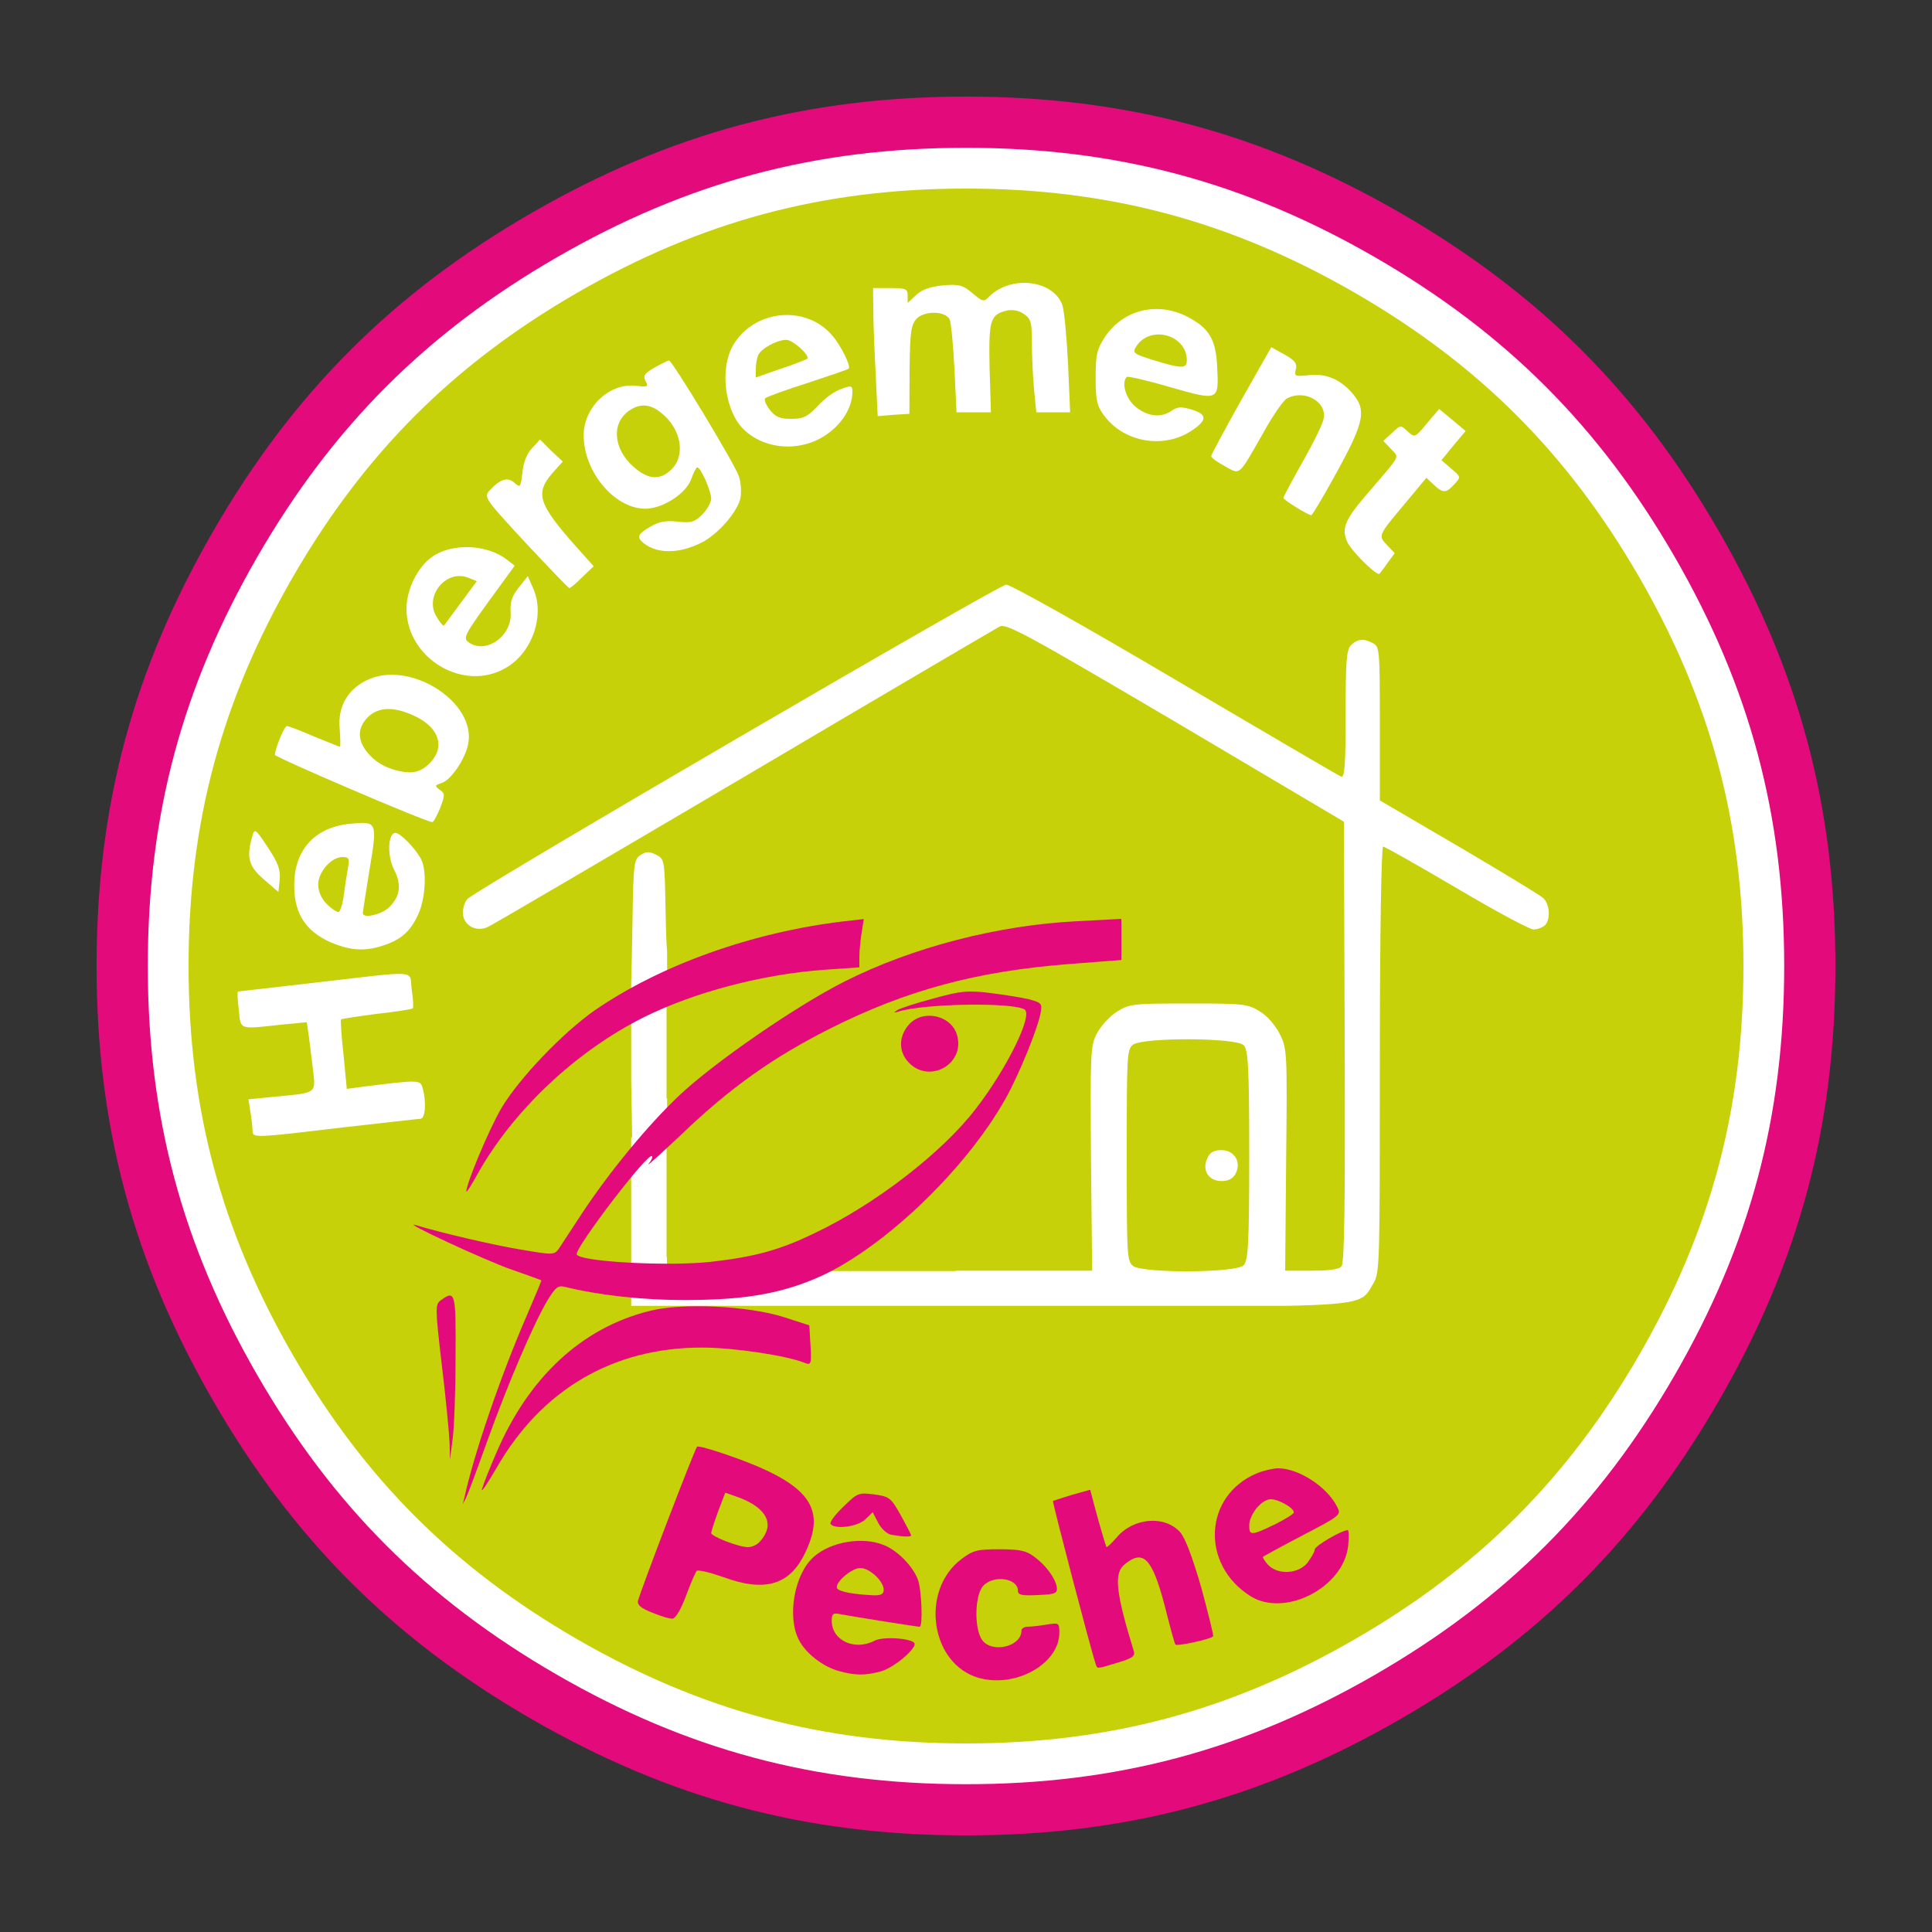 <?xml version="1.0" encoding="UTF-8"?>

<svg version="1.2" baseProfile="tiny" width="100mm" height="100mm" viewBox="0 0 10000 10000" preserveAspectRatio="xMidYMid" fill-rule="evenodd" stroke-width="28.222" stroke-linejoin="round" xmlns="http://www.w3.org/2000/svg" xmlns:xlink="http://www.w3.org/1999/xlink" xml:space="preserve">
 <rect x="0" y="0" width="10000" height="10000" fill="#333333" stroke="none"/>
 <g visibility="visible" id="MasterSlide_1_Standard">
  <desc>Master slide
  </desc>
  <rect fill="none" stroke="none" x="0" y="0" width="10000" height="10000"/>
 </g>
 <g visibility="visible" id="Slide_1_page403">
  <g id="DrawingGroup_1">
   <g>
    <path fill="rgb(255,255,255)" stroke="none" d="M 5000,9394 C 4191,9394 3504,9210 2803,8805 2102,8401 1599,7898 1195,7197 790,6496 606,5809 606,5000 606,4191 790,3504 1195,2803 1599,2102 2102,1599 2803,1195 3504,790 4191,606 5000,606 5809,606 6496,790 7197,1195 7898,1599 8401,2102 8805,2803 9210,3504 9394,4191 9394,5000 9394,5809 9210,6496 8805,7197 8401,7898 7898,8401 7197,8805 6496,9210 5809,9394 5000,9394 L 5000,9394 Z"/>
    <path fill="none" stroke="rgb(128,128,128)" id="Drawing_1_0" stroke-linejoin="round" d="M 5000,9394 C 4191,9394 3504,9210 2803,8805 2102,8401 1599,7898 1195,7197 790,6496 606,5809 606,5000 606,4191 790,3504 1195,2803 1599,2102 2102,1599 2803,1195 3504,790 4191,606 5000,606 5809,606 6496,790 7197,1195 7898,1599 8401,2102 8805,2803 9210,3504 9394,4191 9394,5000 9394,5809 9210,6496 8805,7197 8401,7898 7898,8401 7197,8805 6496,9210 5809,9394 5000,9394 L 5000,9394 Z"/>
   </g>
   <g>
    <path fill="rgb(227,10,123)" stroke="none" d="M 2882,8668 C 3558,9058 4220,9235 5000,9235 5780,9235 6442,9058 7118,8668 7793,8278 8278,7793 8668,7118 9058,6442 9235,5780 9235,5000 9235,4220 9058,3558 8668,2882 8278,2207 7793,1722 7118,1332 6442,942 5780,765 5000,765 4220,765 3558,942 2882,1332 2207,1722 1722,2207 1332,2882 942,3558 765,4220 765,5000 765,5780 942,6442 1332,7118 1722,7793 2207,8278 2882,8668 Z M 2750,8897 C 2033,8483 1517,7967 1103,7250 689,6533 500,5828 500,5000 500,4172 689,3467 1103,2750 1517,2033 2033,1517 2750,1103 3467,689 4172,500 5000,500 5828,500 6533,689 7250,1103 7967,1517 8483,2033 8897,2750 9311,3467 9500,4172 9500,5000 9500,5828 9311,6533 8897,7250 8483,7967 7967,8483 7250,8897 6533,9311 5828,9500 5000,9500 4172,9500 3467,9311 2750,8897 Z"/>
    <rect fill="none" stroke="none" x="500" y="500" width="9001" height="9001"/>
   </g>
   <g>
    <path fill="rgb(198,209,10)" stroke="none" d="M 5000,9024 C 4259,9024 3630,8855 2988,8485 2346,8114 1886,7654 1515,7012 1145,6370 976,5741 976,5000 976,4259 1145,3630 1515,2988 1886,2346 2346,1886 2988,1515 3630,1145 4259,976 5000,976 5741,976 6370,1145 7012,1515 7654,1886 8114,2346 8485,2988 8855,3630 9024,4259 9024,5000 9024,5741 8855,6370 8485,7012 8114,7654 7654,8114 7012,8485 6370,8855 5741,9024 5000,9024 L 5000,9024 Z"/>
    <rect fill="none" stroke="none" x="976" y="976" width="8049" height="8049"/>
   </g>
   <g>
    <path fill="rgb(255,255,255)" stroke="none" d="M 6395,6076 C 6381,6101 6358,6113 6322,6113 L 6322,6113 C 6255,6113 6220,6057 6249,5995 L 6249,5995 C 6263,5964 6283,5953 6322,5953 L 6322,5953 C 6390,5953 6427,6016 6395,6076 Z M 1770,5836 C 1309,5891 1307,5891 1307,5851 L 1307,5851 C 1307,5833 1302,5790 1296,5754 L 1296,5754 1286,5690 1417,5677 C 1640,5656 1634,5661 1621,5544 L 1621,5544 C 1615,5489 1604,5410 1599,5367 L 1599,5367 1588,5291 1461,5303 C 1234,5328 1246,5333 1236,5225 L 1236,5225 C 1229,5173 1228,5132 1232,5132 L 1232,5132 C 1234,5132 1406,5112 1615,5088 L 1615,5088 C 2184,5023 2117,5017 2131,5122 L 2131,5122 C 2139,5171 2140,5214 2137,5219 L 2137,5219 C 2132,5224 2047,5237 1948,5248 L 1948,5248 C 1851,5261 1767,5273 1765,5277 L 1765,5277 C 1762,5280 1767,5363 1778,5459 L 1778,5459 1795,5636 1877,5625 C 2173,5588 2176,5588 2188,5634 L 2188,5634 C 2208,5707 2201,5791 2176,5791 L 2176,5791 C 2163,5791 1981,5813 1770,5836 Z M 1690,4678 C 1714,4702 1742,4721 1751,4721 L 1751,4721 C 1760,4721 1773,4683 1779,4636 L 1779,4636 C 1785,4590 1795,4525 1801,4493 L 1801,4493 C 1810,4444 1806,4436 1773,4436 L 1773,4436 C 1714,4436 1647,4514 1647,4578 L 1647,4578 C 1647,4613 1663,4650 1690,4678 Z M 1992,4891 C 1904,4922 1834,4922 1746,4891 L 1746,4891 C 1591,4835 1521,4738 1523,4579 L 1523,4579 C 1523,4396 1634,4277 1822,4263 L 1822,4263 C 1951,4251 1954,4255 1913,4499 L 1913,4499 C 1894,4616 1878,4719 1878,4726 L 1878,4726 C 1877,4755 1968,4736 2010,4700 L 2010,4700 C 2071,4643 2081,4580 2039,4500 L 2039,4500 C 2003,4428 2008,4311 2047,4311 L 2047,4311 C 2072,4311 2152,4393 2180,4448 L 2180,4448 C 2210,4507 2202,4650 2166,4730 L 2166,4730 C 2126,4818 2081,4860 1992,4891 Z M 1385,4384 C 1438,4464 1452,4499 1448,4552 L 1448,4552 1441,4617 1366,4552 C 1287,4484 1274,4439 1306,4328 L 1306,4328 C 1318,4286 1322,4289 1385,4384 Z M 2066,3991 C 2139,4007 2183,3995 2231,3943 L 2231,3943 C 2306,3859 2268,3761 2140,3703 L 2140,3703 C 2035,3656 1958,3659 1904,3712 L 1904,3712 C 1851,3766 1849,3826 1897,3889 L 1897,3889 C 1940,3943 1989,3973 2066,3991 Z M 2278,4183 C 2261,4223 2244,4256 2237,4255 L 2237,4255 C 2195,4251 1423,3919 1423,3907 L 1423,3907 C 1424,3872 1472,3758 1485,3758 L 1485,3758 C 1493,3758 1557,3782 1625,3812 L 1625,3812 C 1695,3840 1756,3865 1759,3865 L 1759,3865 C 1763,3865 1762,3823 1758,3770 L 1758,3770 C 1748,3659 1798,3570 1896,3522 L 1896,3522 C 2116,3411 2468,3633 2423,3852 L 2423,3852 C 2407,3931 2334,4037 2286,4053 L 2286,4053 C 2250,4065 2249,4067 2275,4087 L 2275,4087 C 2304,4107 2304,4114 2278,4183 Z M 2262,3196 C 2278,3223 2294,3241 2298,3238 L 2298,3238 C 2301,3234 2340,3181 2386,3119 L 2386,3119 2468,3008 2423,2990 C 2305,2945 2192,3091 2262,3196 Z M 2618,3457 C 2400,3585 2104,3408 2104,3151 L 2104,3151 C 2104,3051 2161,2935 2237,2882 L 2237,2882 C 2338,2810 2520,2816 2624,2897 L 2624,2897 2664,2928 2528,3115 C 2405,3285 2396,3303 2425,3324 L 2425,3324 C 2515,3389 2652,3292 2643,3170 L 2643,3170 C 2640,3117 2649,3086 2685,3041 L 2685,3041 2732,2982 2762,3051 C 2820,3189 2754,3379 2618,3457 Z M 3014,2987 C 2983,3019 2952,3044 2947,3044 L 2947,3044 C 2942,3044 2840,2937 2720,2809 L 2720,2809 C 2509,2581 2503,2573 2534,2539 L 2534,2539 C 2589,2479 2628,2467 2663,2499 L 2663,2499 C 2693,2526 2695,2522 2704,2445 L 2704,2445 C 2709,2394 2727,2346 2754,2320 L 2754,2320 2795,2275 2853,2333 2913,2389 2859,2449 C 2769,2554 2786,2608 2979,2826 L 2979,2826 3073,2931 3014,2987 Z M 7179,2918 C 7158,2948 7139,2972 7138,2971 L 7138,2971 C 7109,2967 6990,2845 6973,2804 L 6973,2804 C 6942,2733 6961,2690 7085,2546 L 7085,2546 C 7256,2347 7243,2371 7199,2323 L 7199,2323 7160,2282 7206,2240 C 7249,2199 7250,2199 7286,2233 L 7286,2233 C 7323,2266 7324,2266 7386,2191 L 7386,2191 7449,2117 7517,2173 7586,2231 7523,2306 7461,2382 7512,2426 C 7562,2468 7562,2469 7528,2506 L 7528,2506 C 7485,2554 7468,2554 7420,2508 L 7420,2508 7383,2473 7275,2603 C 7131,2774 7133,2772 7179,2821 L 7179,2821 7219,2863 7179,2918 Z M 3280,2417 C 3356,2484 3418,2487 3476,2429 L 3476,2429 C 3551,2354 3525,2217 3420,2135 L 3420,2135 C 3364,2090 3311,2087 3256,2126 L 3256,2126 C 3163,2191 3174,2324 3280,2417 Z M 3628,2810 C 3514,2867 3401,2867 3331,2811 L 3331,2811 C 3294,2779 3299,2766 3366,2726 L 3366,2726 C 3411,2700 3446,2693 3508,2700 L 3508,2700 C 3578,2708 3595,2702 3635,2663 L 3635,2663 C 3659,2639 3681,2600 3681,2581 L 3681,2581 C 3681,2541 3627,2419 3609,2419 L 3609,2419 C 3604,2419 3589,2447 3577,2482 L 3577,2482 C 3549,2556 3430,2633 3340,2633 L 3340,2633 C 3181,2633 3021,2442 3021,2253 L 3021,2253 C 3021,2107 3155,1980 3293,1997 L 3293,1997 C 3352,2004 3357,2001 3342,1973 L 3342,1973 C 3327,1946 3335,1933 3387,1903 L 3387,1903 C 3423,1883 3457,1866 3463,1866 L 3463,1866 C 3479,1866 3799,2394 3824,2464 L 3824,2464 C 3835,2494 3838,2543 3833,2576 L 3833,2576 C 3819,2648 3715,2768 3628,2810 Z M 6907,2466 C 6846,2577 6791,2668 6787,2667 L 6787,2667 C 6763,2662 6643,2587 6643,2577 L 6643,2577 C 6643,2571 6688,2487 6742,2391 L 6742,2391 C 6797,2294 6847,2194 6851,2167 L 6851,2167 C 6869,2079 6752,2014 6662,2062 L 6662,2062 C 6643,2071 6586,2154 6536,2245 L 6536,2245 C 6408,2469 6421,2458 6340,2413 L 6340,2413 C 6301,2392 6269,2369 6269,2361 L 6269,2361 C 6269,2354 6339,2224 6424,2072 L 6424,2072 6580,1797 6649,1835 C 6703,1866 6715,1882 6707,1912 L 6707,1912 C 6699,1948 6702,1949 6775,1942 L 6775,1942 C 6860,1932 6932,1961 6994,2029 L 6994,2029 C 7077,2122 7065,2180 6907,2466 Z M 3912,1911 L 3912,1954 4040,1909 C 4111,1886 4173,1861 4178,1857 L 4178,1857 C 4194,1840 4104,1759 4070,1759 L 4070,1759 C 4021,1759 3938,1805 3924,1839 L 3924,1839 C 3917,1856 3912,1887 3912,1911 Z M 4226,2279 C 4101,2336 3952,2316 3856,2229 L 3856,2229 C 3752,2135 3722,1912 3795,1786 L 3795,1786 C 3905,1601 4173,1576 4309,1738 L 4309,1738 C 4353,1789 4406,1897 4393,1908 L 4393,1908 C 4390,1912 4293,1945 4181,1982 L 4181,1982 C 4067,2018 3969,2054 3961,2061 L 3961,2061 C 3953,2068 3964,2095 3985,2122 L 3985,2122 C 4015,2159 4038,2168 4095,2168 L 4095,2168 C 4157,2168 4179,2158 4233,2101 L 4233,2101 C 4267,2063 4322,2023 4355,2013 L 4355,2013 C 4407,1994 4412,1996 4412,2027 L 4412,2027 C 4412,2124 4337,2227 4226,2279 Z M 5970,1864 C 6117,1909 6143,1909 6143,1865 L 6143,1865 C 6143,1731 5951,1680 5880,1795 L 5880,1795 C 5860,1827 5869,1832 5970,1864 Z M 6165,2231 C 6019,2326 5813,2288 5712,2147 L 5712,2147 C 5677,2099 5671,2067 5671,1954 L 5671,1954 C 5671,1836 5677,1809 5719,1744 L 5719,1744 C 5813,1603 5989,1560 6143,1638 L 6143,1638 C 6258,1697 6293,1755 6300,1897 L 6300,1897 C 6309,2076 6310,2076 6057,2004 L 6057,2004 C 5939,1969 5837,1946 5832,1951 L 5832,1951 C 5803,1981 5827,2063 5877,2105 L 5877,2105 C 5939,2156 6009,2165 6066,2125 L 6066,2125 C 6095,2105 6115,2104 6168,2120 L 6168,2120 C 6250,2145 6250,2175 6165,2231 Z M 4708,1914 L 4707,2142 4626,2147 4543,2154 4532,1925 C 4525,1799 4520,1651 4520,1594 L 4520,1594 4519,1491 4609,1491 C 4688,1491 4698,1495 4698,1530 L 4698,1530 4698,1568 4742,1527 C 4774,1497 4815,1484 4881,1477 L 4881,1477 C 4965,1470 4984,1476 5033,1517 L 5033,1517 C 5087,1563 5092,1564 5121,1534 L 5121,1534 C 5232,1424 5449,1448 5498,1577 L 5498,1577 C 5508,1603 5521,1739 5528,1879 L 5528,1879 5539,2134 5450,2134 5364,2134 5352,2013 C 5346,1946 5341,1838 5341,1773 L 5341,1773 C 5341,1666 5336,1650 5298,1624 L 5298,1624 C 5271,1606 5238,1601 5209,1608 L 5209,1608 C 5125,1629 5117,1657 5122,1905 L 5122,1905 5129,2134 5040,2134 4951,2134 4940,1906 C 4934,1781 4922,1667 4915,1652 L 4915,1652 C 4890,1608 4782,1608 4743,1651 L 4743,1651 C 4715,1683 4710,1721 4708,1914 Z M 3452,6579 L 4948,6579 4948,6577 4949,6577 5653,6577 5647,5998 C 5643,5447 5644,5413 5678,5348 5698,5310 5745,5259 5782,5236 5845,5196 5865,5194 6152,5194 6437,5194 6460,5196 6522,5236 6561,5259 6602,5308 6625,5354 6662,5428 6663,5453 6657,6004 L 6652,6577 6789,6577 C 6882,6577 6932,6570 6944,6554 6959,6535 6963,6217 6960,5391 L 6956,4253 6085,3737 C 5312,3282 5208,3225 5174,3243 5152,3255 4557,3604 3850,4022 3144,4438 2548,4788 2525,4798 2463,4827 2396,4788 2396,4724 2396,4695 2408,4663 2422,4651 2506,4580 5171,3026 5208,3026 5231,3026 5615,3241 6085,3519 6544,3789 6931,4016 6942,4020 6960,4027 6965,3956 6965,3698 6965,3422 6969,3363 6993,3339 7025,3307 7061,3303 7108,3330 7141,3348 7142,3371 7142,3746 L 7142,4143 7549,4381 C 7772,4512 7969,4632 7986,4647 8022,4678 8027,4758 7997,4789 7984,4800 7959,4811 7937,4811 7918,4811 7737,4714 7538,4596 7339,4479 7168,4382 7159,4382 7150,4382 7142,4835 7142,5483 7142,6546 7142,6589 7108,6644 7058,6725 7078,6751 6656,6759 L 3267,6759 3267,5890 3272,5883 3267,5589 3267,5070 3268,5069 3274,4759 C 3278,4471 3282,4447 3315,4426 3344,4407 3360,4406 3396,4424 3439,4446 3440,4448 3445,4709 3447,4823 3449,4888 3453,4924 L 3453,5169 3450,5170 3450,5428 3450,5688 3453,5684 3453,5899 3450,5903 3450,6204 3450,6506 3452,6506 3452,6579 Z M 5865,6553 C 5918,6591 6398,6589 6437,6549 6460,6525 6466,6448 6466,5979 6466,5511 6460,5434 6437,5410 6398,5370 5918,5369 5865,5407 5833,5431 5832,5458 5832,5979 5832,6501 5833,6527 5865,6553 Z"/>
    <rect fill="none" stroke="none" x="1229" y="1464" width="6789" height="5296"/>
   </g>
   <g>
    <path fill="rgb(227,10,123)" stroke="none" d="M 5067,8685 L 5067,8685 C 4817,8615 4760,8234 4976,8070 L 4976,8070 C 5037,8024 5058,8019 5173,8019 L 5173,8019 C 5276,8019 5312,8026 5351,8056 L 5351,8056 C 5412,8100 5462,8167 5470,8215 L 5470,8215 C 5474,8247 5463,8252 5372,8256 L 5372,8256 C 5290,8260 5269,8256 5269,8234 L 5269,8234 C 5269,8170 5147,8150 5091,8206 L 5091,8206 C 5045,8252 5041,8427 5083,8488 L 5083,8488 C 5133,8559 5287,8524 5287,8440 L 5287,8440 C 5287,8430 5301,8420 5318,8420 L 5318,8420 C 5336,8420 5380,8415 5417,8409 L 5417,8409 C 5481,8398 5483,8400 5483,8451 L 5483,8451 C 5483,8611 5259,8738 5067,8685 Z M 4574,8229 L 4574,8229 C 4574,8184 4501,8116 4453,8116 L 4453,8116 C 4404,8116 4311,8201 4335,8224 L 4335,8224 C 4352,8240 4419,8252 4516,8257 L 4516,8257 C 4559,8259 4574,8252 4574,8229 Z M 4341,8649 L 4341,8649 C 4258,8626 4169,8556 4135,8488 L 4135,8488 C 4073,8369 4111,8148 4211,8059 L 4211,8059 C 4300,7979 4468,7951 4579,7999 L 4579,7999 C 4648,8028 4725,8107 4751,8176 L 4751,8176 C 4770,8226 4778,8420 4760,8420 L 4760,8420 C 4745,8420 4408,8366 4355,8356 L 4355,8356 C 4312,8347 4305,8351 4305,8389 L 4305,8389 C 4305,8492 4425,8546 4527,8492 L 4527,8492 C 4574,8468 4734,8481 4734,8509 L 4734,8509 C 4734,8543 4622,8634 4559,8651 L 4559,8651 C 4480,8673 4425,8673 4341,8649 Z M 5671,8612 L 5671,8612 C 5646,8539 5446,7773 5450,7769 L 5450,7769 C 5455,7767 5499,7752 5550,7737 L 5643,7711 5662,7784 5662,7784 C 5696,7911 5723,8000 5727,8007 L 5727,8007 C 5730,8011 5752,7989 5778,7960 L 5778,7960 C 5864,7856 6025,7841 6107,7929 L 6107,7929 C 6134,7958 6171,8056 6218,8218 L 6218,8218 C 6254,8352 6283,8466 6279,8470 L 6279,8470 C 6264,8485 6090,8523 6084,8512 L 6084,8512 C 6079,8506 6055,8416 6029,8313 L 6029,8313 C 5964,8065 5918,8018 5822,8096 L 5822,8096 C 5765,8142 5773,8235 5869,8548 L 5869,8548 C 5876,8573 5858,8584 5784,8606 L 5784,8606 C 5673,8640 5680,8639 5671,8612 Z M 3934,7978 L 3934,7978 C 4012,7892 3971,7808 3830,7753 L 3754,7726 3717,7823 3717,7823 C 3697,7878 3681,7928 3681,7935 L 3681,7935 C 3681,7952 3821,8007 3870,8008 L 3870,8008 C 3890,8009 3920,7996 3934,7978 Z M 3378,8348 L 3378,8348 C 3321,8326 3298,8308 3302,8287 L 3302,8287 C 3311,8244 3594,7504 3608,7488 L 3608,7488 C 3614,7481 3719,7513 3841,7558 L 3841,7558 C 4202,7695 4281,7818 4158,8056 L 4158,8056 C 4079,8206 3951,8240 3744,8163 L 3744,8163 C 3675,8139 3613,8124 3606,8131 L 3606,8131 C 3600,8137 3574,8196 3551,8259 L 3551,8259 C 3528,8323 3497,8377 3482,8378 L 3482,8378 C 3469,8380 3422,8366 3378,8348 Z M 6599,7890 L 6599,7890 C 6653,7863 6697,7836 6697,7828 L 6697,7828 C 6697,7805 6618,7760 6578,7760 L 6578,7760 C 6530,7760 6466,7838 6466,7896 L 6466,7896 C 6466,7949 6477,7949 6599,7890 Z M 6473,8262 L 6473,8262 C 6213,8099 6230,7742 6505,7626 L 6505,7626 C 6541,7611 6592,7600 6616,7600 L 6616,7600 C 6721,7600 6867,7694 6920,7797 L 6920,7797 C 6943,7841 6943,7842 6744,7946 L 6744,7946 C 6635,8003 6542,8054 6538,8057 L 6538,8057 C 6534,8060 6545,8079 6563,8099 L 6563,8099 C 6613,8153 6720,8148 6768,8088 L 6768,8088 C 6787,8062 6805,8032 6805,8020 L 6805,8020 C 6805,8002 6945,7920 6976,7920 L 6976,7920 C 6982,7920 6982,7957 6978,8002 L 6978,8002 C 6954,8217 6651,8373 6473,8262 Z M 4613,7944 L 4613,7944 C 4591,7940 4560,7911 4545,7881 L 4517,7827 4478,7865 4478,7865 C 4436,7904 4318,7917 4299,7888 L 4299,7888 C 4293,7879 4323,7839 4365,7799 L 4365,7799 C 4438,7727 4445,7725 4524,7735 L 4524,7735 C 4604,7746 4611,7752 4662,7842 L 4662,7842 C 4691,7895 4716,7942 4716,7947 L 4716,7947 C 4716,7956 4677,7955 4613,7944 Z M 2404,7751 L 2404,7751 C 2452,7528 2592,7120 2725,6813 L 2725,6813 C 2769,6711 2804,6627 2802,6627 L 2802,6627 C 2799,6625 2730,6600 2647,6571 L 2647,6571 C 2516,6526 2055,6312 2155,6342 L 2155,6342 C 2279,6380 2551,6444 2697,6468 L 2697,6468 C 2861,6496 2868,6496 2892,6464 L 2892,6464 C 2904,6446 2959,6362 3014,6278 L 3014,6278 C 3154,6066 3355,5821 3518,5668 L 3518,5668 C 3700,5497 4122,5206 4370,5081 L 4370,5081 C 4722,4903 5166,4788 5578,4768 L 5804,4756 5804,4862 5804,4969 5533,4990 5533,4990 C 5056,5027 4694,5124 4296,5324 L 4296,5324 C 4004,5471 3780,5629 3530,5869 L 3530,5869 C 3422,5971 3345,6041 3357,6024 L 3357,6024 C 3372,6006 3380,5988 3374,5984 L 3374,5984 C 3354,5964 2985,6446 2985,6491 L 2985,6491 C 2985,6530 3456,6556 3681,6531 L 3681,6531 C 3909,6505 4036,6470 4216,6383 L 4216,6383 C 4526,6236 4876,5967 5050,5740 L 5050,5740 C 5209,5535 5349,5253 5303,5225 L 5303,5225 C 5242,5187 4783,5194 4650,5236 L 4650,5236 C 4624,5244 4623,5243 4645,5228 L 4645,5228 C 4660,5219 4744,5191 4832,5168 L 4832,5168 C 4973,5129 5009,5125 5127,5140 L 5127,5140 C 5201,5149 5291,5164 5329,5173 L 5329,5173 C 5393,5191 5395,5194 5385,5249 L 5385,5249 C 5366,5337 5274,5562 5205,5686 L 5205,5686 C 4995,6061 4555,6478 4218,6619 L 4218,6619 C 4029,6698 3847,6728 3556,6729 L 3556,6729 C 3327,6730 3099,6704 2920,6660 L 2920,6660 C 2888,6652 2873,6666 2831,6735 L 2831,6735 C 2756,6864 2625,7172 2523,7456 L 2523,7456 C 2472,7599 2423,7731 2413,7751 L 2395,7786 2404,7751 Z M 2495,7707 L 2495,7707 C 2502,7682 2535,7598 2569,7520 L 2569,7520 C 2736,7129 3011,6873 3360,6786 L 3360,6786 C 3528,6742 3873,6759 4056,6817 L 4189,6860 4195,6963 4195,6963 C 4200,7059 4198,7067 4167,7055 L 4167,7055 C 4072,7016 3796,6975 3635,6975 L 3635,6975 C 3174,6974 2801,7193 2569,7600 L 2569,7600 C 2521,7682 2488,7731 2495,7707 Z M 2327,7467 L 2327,7467 C 2325,7420 2308,7239 2287,7067 L 2287,7067 C 2252,6768 2252,6752 2282,6730 L 2282,6730 C 2357,6675 2360,6690 2358,7024 L 2358,7024 C 2358,7197 2351,7389 2343,7447 L 2329,7555 2327,7467 Z M 2414,6167 L 2414,6167 C 2413,6126 2533,5842 2595,5736 L 2595,5736 C 2688,5580 2913,5345 3079,5229 L 3079,5229 C 3419,4995 3893,4825 4366,4769 L 4471,4757 4460,4826 4460,4826 C 4454,4864 4448,4921 4448,4951 L 4448,5007 4274,5019 4274,5019 C 3952,5041 3594,5135 3333,5265 L 3333,5265 C 2977,5443 2649,5754 2466,6087 L 2466,6087 C 2437,6139 2414,6175 2414,6167 Z M 4706,5502 L 4706,5502 C 4651,5447 4649,5368 4703,5305 L 4703,5305 C 4777,5219 4933,5256 4956,5367 L 4956,5367 C 4989,5511 4810,5608 4706,5502 Z"/>
    <rect fill="none" stroke="none" x="2140" y="4755" width="4843" height="3944"/>
   </g>
  </g>
 </g>
</svg>
